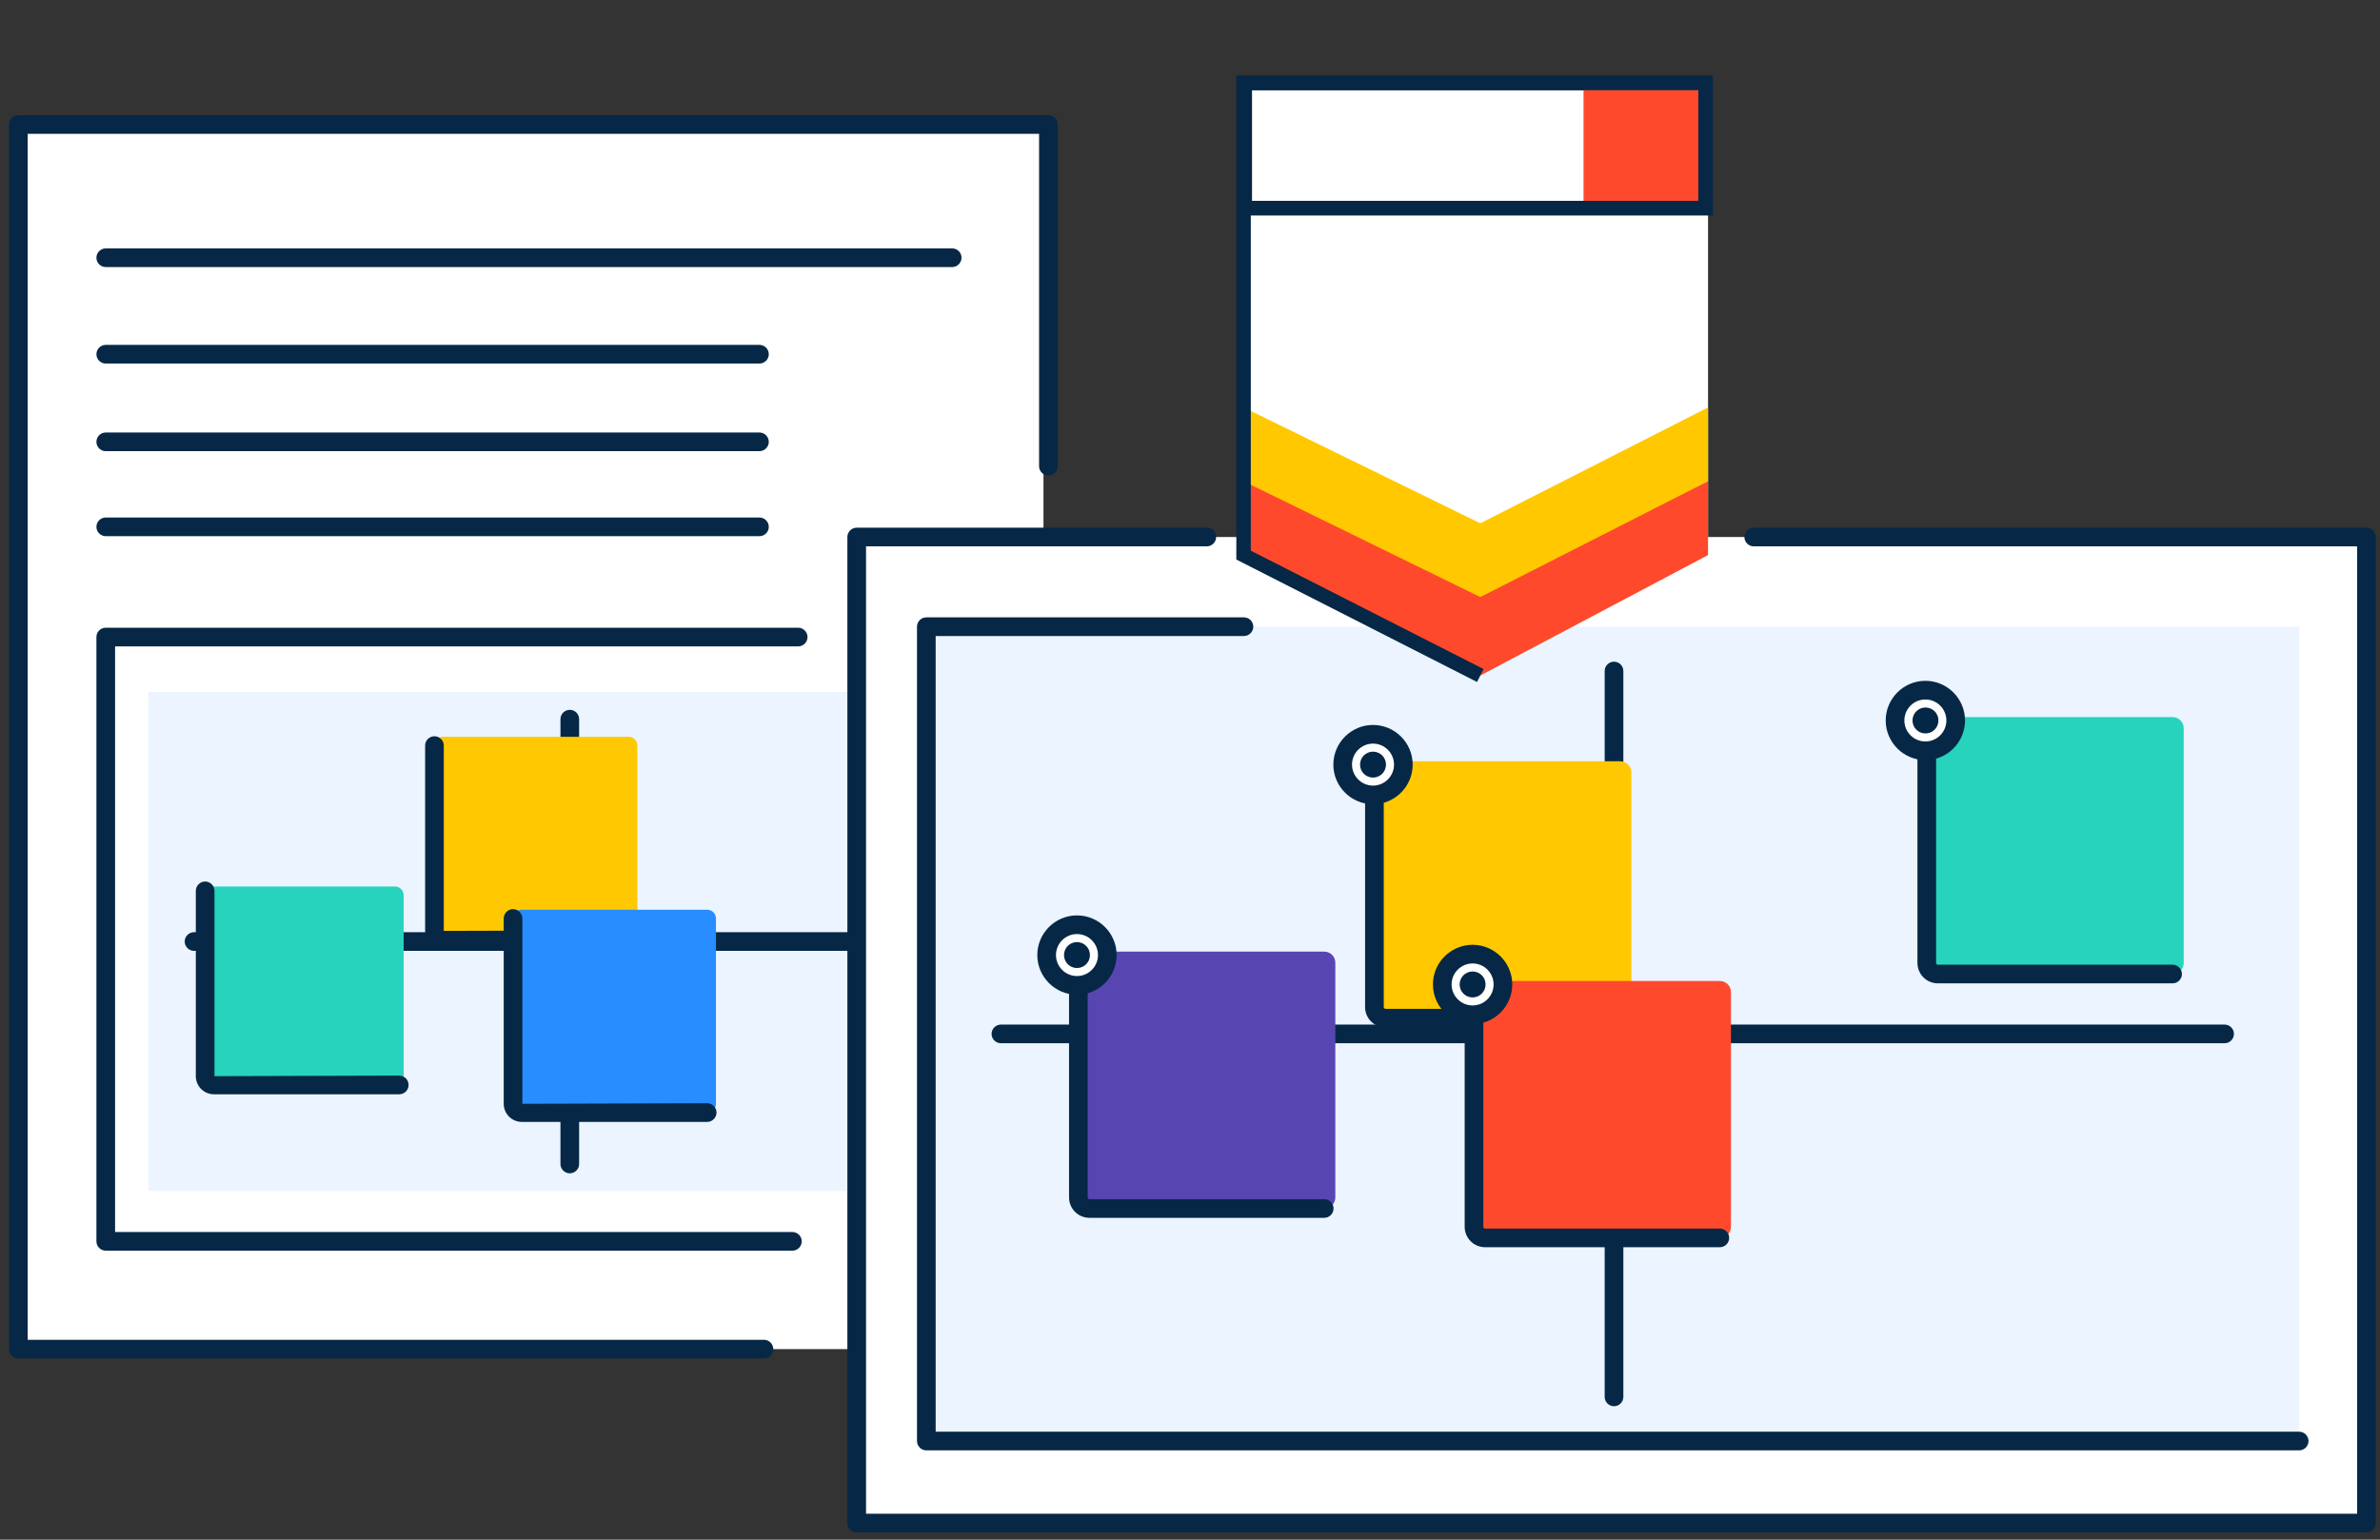 <svg width="255" height="165" viewBox="0 0 255 165" fill="none" xmlns="http://www.w3.org/2000/svg">
<rect x="0" y="0" width="255" height="165" fill="#333333" stroke="none"/>
<g clip-path="url(#clip0_36_5006)">
<path d="M111.8 13.34H1.97V144.58H111.8V13.34Z" fill="white"/>
<path d="M81.85 145.58H1.97C1.42 145.58 0.97 145.13 0.97 144.58V13.34C0.97 12.79 1.42 12.34 1.97 12.34H112.33C112.88 12.34 113.33 12.79 113.33 13.34V49.96C113.33 50.51 112.88 50.96 112.33 50.96C111.78 50.96 111.33 50.51 111.33 49.96V14.34H2.97V143.58H81.85C82.4 143.58 82.85 144.03 82.85 144.58C82.85 145.13 82.4 145.58 81.85 145.58Z" fill="#062846"/>
<path d="M110.46 68.27H11.33V133.03H110.46V68.27Z" fill="white"/>
<path d="M106.039 74.16H15.899V127.64H106.039V74.16Z" fill="#EBF4FF"/>
<path d="M61.049 125.74C60.499 125.74 60.049 125.29 60.049 124.74V77.07C60.049 76.52 60.499 76.07 61.049 76.07C61.599 76.07 62.049 76.52 62.049 77.07V124.74C62.049 125.29 61.599 125.74 61.049 125.74Z" fill="#062846"/>
<path d="M101.15 101.9H20.79C20.24 101.9 19.79 101.45 19.79 100.9C19.79 100.35 20.24 99.9 20.79 99.9H101.14C101.69 99.9 102.14 100.35 102.14 100.9C102.14 101.45 101.69 101.9 101.14 101.9H101.15Z" fill="#062846"/>
<path d="M42.309 116.74H22.449C21.929 116.74 21.509 116.32 21.509 115.8V95.94C21.509 95.42 21.929 95 22.449 95H42.309C42.829 95 43.249 95.42 43.249 95.94V115.8C43.249 116.32 42.829 116.74 42.309 116.74Z" fill="#27D3BC"/>
<path d="M67.349 100.7H47.489C46.969 100.7 46.549 100.28 46.549 99.76V79.9C46.549 79.38 46.969 78.96 47.489 78.96H67.349C67.869 78.96 68.289 79.38 68.289 79.9V99.76C68.289 100.28 67.869 100.7 67.349 100.7Z" fill="#FFC800"/>
<path d="M67.349 101.7H47.489C46.419 101.7 45.549 100.83 45.549 99.76V79.9C45.549 79.35 45.999 78.9 46.549 78.9C47.099 78.9 47.549 79.35 47.549 79.9V99.76L67.349 99.7C67.899 99.7 68.349 100.15 68.349 100.7C68.349 101.25 67.899 101.7 67.349 101.7Z" fill="#062846"/>
<path d="M42.779 117.27H22.919C21.849 117.27 20.98 116.4 20.98 115.33V95.47C20.98 94.92 21.43 94.47 21.98 94.47C22.529 94.47 22.98 94.92 22.98 95.47V115.33L42.779 115.27C43.33 115.27 43.779 115.72 43.779 116.27C43.779 116.82 43.33 117.27 42.779 117.27Z" fill="#062846"/>
<path d="M67.35 101.64C66.8 101.64 66.35 101.19 66.35 100.64C66.35 100.09 66.8 99.64 67.35 99.64C67.35 99.09 67.77 98.67 68.32 98.67C68.87 98.67 69.29 99.15 69.29 99.7C69.29 100.77 68.42 101.64 67.35 101.64Z" fill="#062846"/>
<path d="M75.769 119.23H55.909C55.389 119.23 54.969 118.81 54.969 118.29V98.43C54.969 97.91 55.389 97.49 55.909 97.49H75.769C76.289 97.49 76.709 97.91 76.709 98.43V118.29C76.709 118.81 76.289 119.23 75.769 119.23Z" fill="#288DFF"/>
<path d="M75.769 120.23H55.909C54.839 120.23 53.969 119.36 53.969 118.29V98.43C53.969 97.88 54.419 97.43 54.969 97.43C55.519 97.43 55.969 97.88 55.969 98.43V118.29L75.769 118.23C76.319 118.23 76.769 118.68 76.769 119.23C76.769 119.78 76.319 120.23 75.769 120.23Z" fill="#062846"/>
<path d="M84.9 134.03H11.33C10.78 134.03 10.33 133.58 10.33 133.03V68.27C10.33 67.72 10.78 67.27 11.33 67.27H85.52C86.07 67.27 86.52 67.72 86.52 68.27C86.52 68.82 86.07 69.27 85.52 69.27H12.33V132.03H84.9C85.45 132.03 85.9 132.48 85.9 133.03C85.9 133.58 85.45 134.03 84.9 134.03Z" fill="#062846"/>
<path d="M81.36 38.96H11.33C10.78 38.96 10.33 38.51 10.33 37.96C10.33 37.41 10.78 36.96 11.33 36.96H81.37C81.92 36.96 82.37 37.41 82.37 37.96C82.37 38.51 81.92 38.96 81.37 38.96H81.36Z" fill="#062846"/>
<path d="M102.02 28.62H11.33C10.78 28.62 10.33 28.17 10.33 27.62C10.33 27.07 10.78 26.62 11.33 26.62H102.02C102.57 26.62 103.02 27.07 103.02 27.62C103.02 28.17 102.57 28.62 102.02 28.62Z" fill="#062846"/>
<path d="M81.36 48.35H11.33C10.78 48.35 10.33 47.9 10.33 47.35C10.33 46.8 10.78 46.35 11.33 46.35H81.37C81.92 46.35 82.37 46.8 82.37 47.35C82.37 47.9 81.92 48.35 81.37 48.35H81.36Z" fill="#062846"/>
<path d="M81.36 57.46H11.33C10.78 57.46 10.33 57.01 10.33 56.46C10.33 55.91 10.78 55.46 11.33 55.46H81.37C81.92 55.46 82.37 55.91 82.37 56.46C82.37 57.01 81.92 57.46 81.37 57.46H81.36Z" fill="#062846"/>
<path d="M253.55 57.55H91.79V163.22H253.55V57.55Z" fill="white"/>
<path d="M246.34 67.16H99.249V154.43H246.34V67.16Z" fill="#EBF4FF"/>
<path d="M172.93 150.7C172.38 150.7 171.93 150.25 171.93 149.7V71.91C171.93 71.36 172.38 70.91 172.93 70.91C173.48 70.91 173.93 71.36 173.93 71.91V149.7C173.93 150.25 173.48 150.7 172.93 150.7Z" fill="#062846"/>
<path d="M238.35 111.8H107.24C106.69 111.8 106.24 111.35 106.24 110.8C106.24 110.25 106.69 109.8 107.24 109.8H238.35C238.9 109.8 239.35 110.25 239.35 110.8C239.35 111.35 238.9 111.8 238.35 111.8Z" fill="#062846"/>
<path d="M141.88 129.51H116.73C116.07 129.51 115.54 128.98 115.54 128.32V103.17C115.54 102.51 116.07 101.98 116.73 101.98H141.88C142.54 101.98 143.07 102.52 143.07 103.17V128.32C143.07 128.98 142.54 129.51 141.88 129.51Z" fill="#5746B2"/>
<path d="M141.88 130.51H116.73C115.52 130.51 114.54 129.53 114.54 128.32V103.17C114.54 101.96 115.52 100.98 116.73 100.98C117.28 100.98 117.73 101.43 117.73 101.98C117.73 102.53 117.28 102.98 116.73 102.98C116.62 102.98 116.54 103.07 116.54 103.17V128.32C116.54 128.43 116.63 128.51 116.73 128.51H141.88C142.43 128.51 142.88 128.96 142.88 129.51C142.88 130.06 142.43 130.51 141.88 130.51Z" fill="#062846"/>
<path d="M118.64 102.35C118.64 104.15 117.18 105.6 115.39 105.6C113.6 105.6 112.14 104.15 112.14 102.35C112.14 100.55 113.6 99.1 115.39 99.1C117.18 99.1 118.64 100.55 118.64 102.35Z" fill="white"/>
<path d="M115.39 106.6C113.05 106.6 111.14 104.69 111.14 102.35C111.14 100.01 113.05 98.1 115.39 98.1C117.73 98.1 119.64 100.01 119.64 102.35C119.64 104.69 117.73 106.6 115.39 106.6ZM115.39 100.1C114.15 100.1 113.14 101.11 113.14 102.35C113.14 103.59 114.15 104.6 115.39 104.6C116.63 104.6 117.64 103.59 117.64 102.35C117.64 101.11 116.63 100.1 115.39 100.1Z" fill="#062846"/>
<path d="M116.78 102.35C116.78 103.12 116.16 103.74 115.39 103.74C114.62 103.74 114 103.12 114 102.35C114 101.58 114.62 100.96 115.39 100.96C116.16 100.96 116.78 101.58 116.78 102.35Z" fill="#042747"/>
<path d="M173.599 109.11H148.449C147.789 109.11 147.259 108.58 147.259 107.92V82.77C147.259 82.11 147.789 81.58 148.449 81.58H173.599C174.259 81.58 174.789 82.12 174.789 82.77V107.92C174.789 108.58 174.259 109.11 173.599 109.11Z" fill="#FFC800"/>
<path d="M173.6 110.11C173.05 110.11 172.6 109.66 172.6 109.11C172.6 108.56 173.05 108.11 173.6 108.11C173.71 108.11 173.79 108.02 173.79 107.92C173.79 107.37 174.24 106.92 174.79 106.92C175.34 106.92 175.79 107.37 175.79 107.92C175.79 109.13 174.81 110.11 173.6 110.11Z" fill="#062846"/>
<path d="M173.599 110.11H148.449C147.239 110.11 146.259 109.13 146.259 107.92V82.77C146.259 81.56 147.239 80.58 148.449 80.58C148.999 80.58 149.449 81.03 149.449 81.58C149.449 82.13 148.999 82.58 148.449 82.58C148.339 82.58 148.259 82.67 148.259 82.77V107.92C148.259 108.03 148.349 108.11 148.449 108.11H173.599C174.149 108.11 174.599 108.56 174.599 109.11C174.599 109.66 174.149 110.11 173.599 110.11Z" fill="#062846"/>
<path d="M150.359 81.94C150.359 83.74 148.899 85.19 147.109 85.19C145.319 85.19 143.859 83.74 143.859 81.94C143.859 80.14 145.319 78.69 147.109 78.69C148.899 78.69 150.359 80.14 150.359 81.94Z" fill="white"/>
<path d="M147.109 86.19C144.769 86.19 142.859 84.28 142.859 81.94C142.859 79.6 144.769 77.69 147.109 77.69C149.449 77.69 151.359 79.6 151.359 81.94C151.359 84.28 149.449 86.19 147.109 86.19ZM147.109 79.69C145.869 79.69 144.859 80.7 144.859 81.94C144.859 83.18 145.869 84.19 147.109 84.19C148.349 84.19 149.359 83.18 149.359 81.94C149.359 80.7 148.349 79.69 147.109 79.69Z" fill="#062846"/>
<path d="M148.499 81.94C148.499 82.71 147.879 83.33 147.109 83.33C146.339 83.33 145.719 82.71 145.719 81.94C145.719 81.17 146.339 80.55 147.109 80.55C147.879 80.55 148.499 81.17 148.499 81.94Z" fill="#042747"/>
<path d="M184.269 132.66H159.119C158.459 132.66 157.929 132.13 157.929 131.47V106.32C157.929 105.66 158.459 105.13 159.119 105.13H184.269C184.929 105.13 185.459 105.67 185.459 106.32V131.47C185.459 132.13 184.929 132.66 184.269 132.66Z" fill="#FF492C"/>
<path d="M184.269 133.66H159.119C157.909 133.66 156.929 132.68 156.929 131.47V106.32C156.929 105.11 157.909 104.13 159.119 104.13C159.669 104.13 160.119 104.58 160.119 105.13C160.119 105.68 159.669 106.13 159.119 106.13C159.009 106.13 158.929 106.22 158.929 106.32V131.47C158.929 131.58 159.019 131.66 159.119 131.66H184.269C184.819 131.66 185.269 132.11 185.269 132.66C185.269 133.21 184.819 133.66 184.269 133.66Z" fill="#062846"/>
<path d="M161.029 105.5C161.029 107.3 159.569 108.75 157.779 108.75C155.989 108.75 154.529 107.3 154.529 105.5C154.529 103.7 155.989 102.25 157.779 102.25C159.569 102.25 161.029 103.7 161.029 105.5Z" fill="white"/>
<path d="M157.779 109.75C155.439 109.75 153.529 107.84 153.529 105.5C153.529 103.16 155.439 101.25 157.779 101.25C160.119 101.25 162.029 103.16 162.029 105.5C162.029 107.84 160.119 109.75 157.779 109.75ZM157.779 103.25C156.539 103.25 155.529 104.26 155.529 105.5C155.529 106.74 156.539 107.75 157.779 107.75C159.019 107.75 160.029 106.74 160.029 105.5C160.029 104.26 159.019 103.25 157.779 103.25Z" fill="#062846"/>
<path d="M159.169 105.5C159.169 106.27 158.549 106.89 157.779 106.89C157.009 106.89 156.389 106.27 156.389 105.5C156.389 104.73 157.009 104.11 157.779 104.11C158.549 104.11 159.169 104.73 159.169 105.5Z" fill="#042747"/>
<path d="M232.779 104.38H207.629C206.969 104.38 206.439 103.85 206.439 103.19V78.04C206.439 77.38 206.969 76.85 207.629 76.85H232.779C233.439 76.85 233.969 77.39 233.969 78.04V103.19C233.969 103.85 233.439 104.38 232.779 104.38Z" fill="#27D3BC"/>
<path d="M232.779 105.38H207.629C206.419 105.38 205.439 104.4 205.439 103.19V78.04C205.439 76.83 206.419 75.85 207.629 75.85C208.179 75.85 208.629 76.3 208.629 76.85C208.629 77.4 208.179 77.85 207.629 77.85C207.519 77.85 207.439 77.94 207.439 78.04V103.19C207.439 103.3 207.529 103.38 207.629 103.38H232.779C233.329 103.38 233.779 103.83 233.779 104.38C233.779 104.93 233.329 105.38 232.779 105.38Z" fill="#062846"/>
<path d="M209.54 77.21C209.54 79.01 208.08 80.46 206.29 80.46C204.5 80.46 203.04 79.01 203.04 77.21C203.04 75.41 204.5 73.96 206.29 73.96C208.08 73.96 209.54 75.41 209.54 77.21Z" fill="white"/>
<path d="M206.29 81.46C203.95 81.46 202.04 79.55 202.04 77.21C202.04 74.87 203.95 72.96 206.29 72.96C208.63 72.96 210.54 74.87 210.54 77.21C210.54 79.55 208.63 81.46 206.29 81.46ZM206.29 74.96C205.05 74.96 204.04 75.97 204.04 77.21C204.04 78.45 205.05 79.46 206.29 79.46C207.53 79.46 208.54 78.45 208.54 77.21C208.54 75.97 207.53 74.96 206.29 74.96Z" fill="#062846"/>
<path d="M207.69 77.21C207.69 77.98 207.07 78.6 206.3 78.6C205.53 78.6 204.91 77.98 204.91 77.21C204.91 76.44 205.53 75.82 206.3 75.82C207.07 75.82 207.69 76.44 207.69 77.21Z" fill="#042747"/>
<path d="M253.55 164.23H91.79C91.24 164.23 90.79 163.78 90.79 163.23V57.55C90.79 57 91.24 56.55 91.79 56.55H129.3C129.85 56.55 130.3 57 130.3 57.55C130.3 58.1 129.85 58.55 129.3 58.55H92.79V162.22H252.55V58.55H187.9C187.35 58.55 186.9 58.1 186.9 57.55C186.9 57 187.35 56.55 187.9 56.55H253.55C254.1 56.55 254.55 57 254.55 57.55V163.22C254.55 163.77 254.1 164.22 253.55 164.22V164.23Z" fill="#062846"/>
<path fill-rule="evenodd" clip-rule="evenodd" d="M133.24 8.889V59.359L158.605 72.265L183.005 59.359V8.889H133.24Z" fill="white"/>
<path fill-rule="evenodd" clip-rule="evenodd" d="M183.487 8.889H133.722V59.359" fill="white"/>
<path fill-rule="evenodd" clip-rule="evenodd" d="M133.24 43.666V51.581L158.605 64.487L183.005 51.581V43.666L158.605 56.081L133.24 43.666Z" fill="#FFC800"/>
<path fill-rule="evenodd" clip-rule="evenodd" d="M133.24 51.573V59.487L158.605 72.393L183.005 59.487V51.573L158.605 63.987L133.24 51.573Z" fill="#FF492C"/>
<path d="M158.605 72.393L133.24 59.487V8.888H151.991" stroke="#062846" stroke-width="1.552"/>
<path d="M182.741 22.3H133.362V8.888H182.741V22.3Z" fill="white" stroke="#062846" stroke-width="1.552"/>
<path d="M183.073 22.3H169.665V8.888H183.073V22.3Z" fill="#FF492C"/>
<path d="M182.741 22.3H133.362V8.888H182.741V22.3Z" stroke="#062846" stroke-width="1.552"/>
<path d="M246.34 155.43H99.249C98.7 155.43 98.249 154.98 98.249 154.43V67.16C98.249 66.61 98.7 66.16 99.249 66.16H133.28C133.83 66.16 134.28 66.61 134.28 67.16C134.28 67.71 133.83 68.16 133.28 68.16H100.25V153.43H246.34C246.89 153.43 247.34 153.88 247.34 154.43C247.34 154.98 246.89 155.43 246.34 155.43Z" fill="#062846"/>
</g>
<defs>
<clipPath id="clip0_36_5006">
<rect width="253.58" height="163.26" fill="white" transform="translate(0.97 0.97)"/>
</clipPath>
</defs>
</svg>

